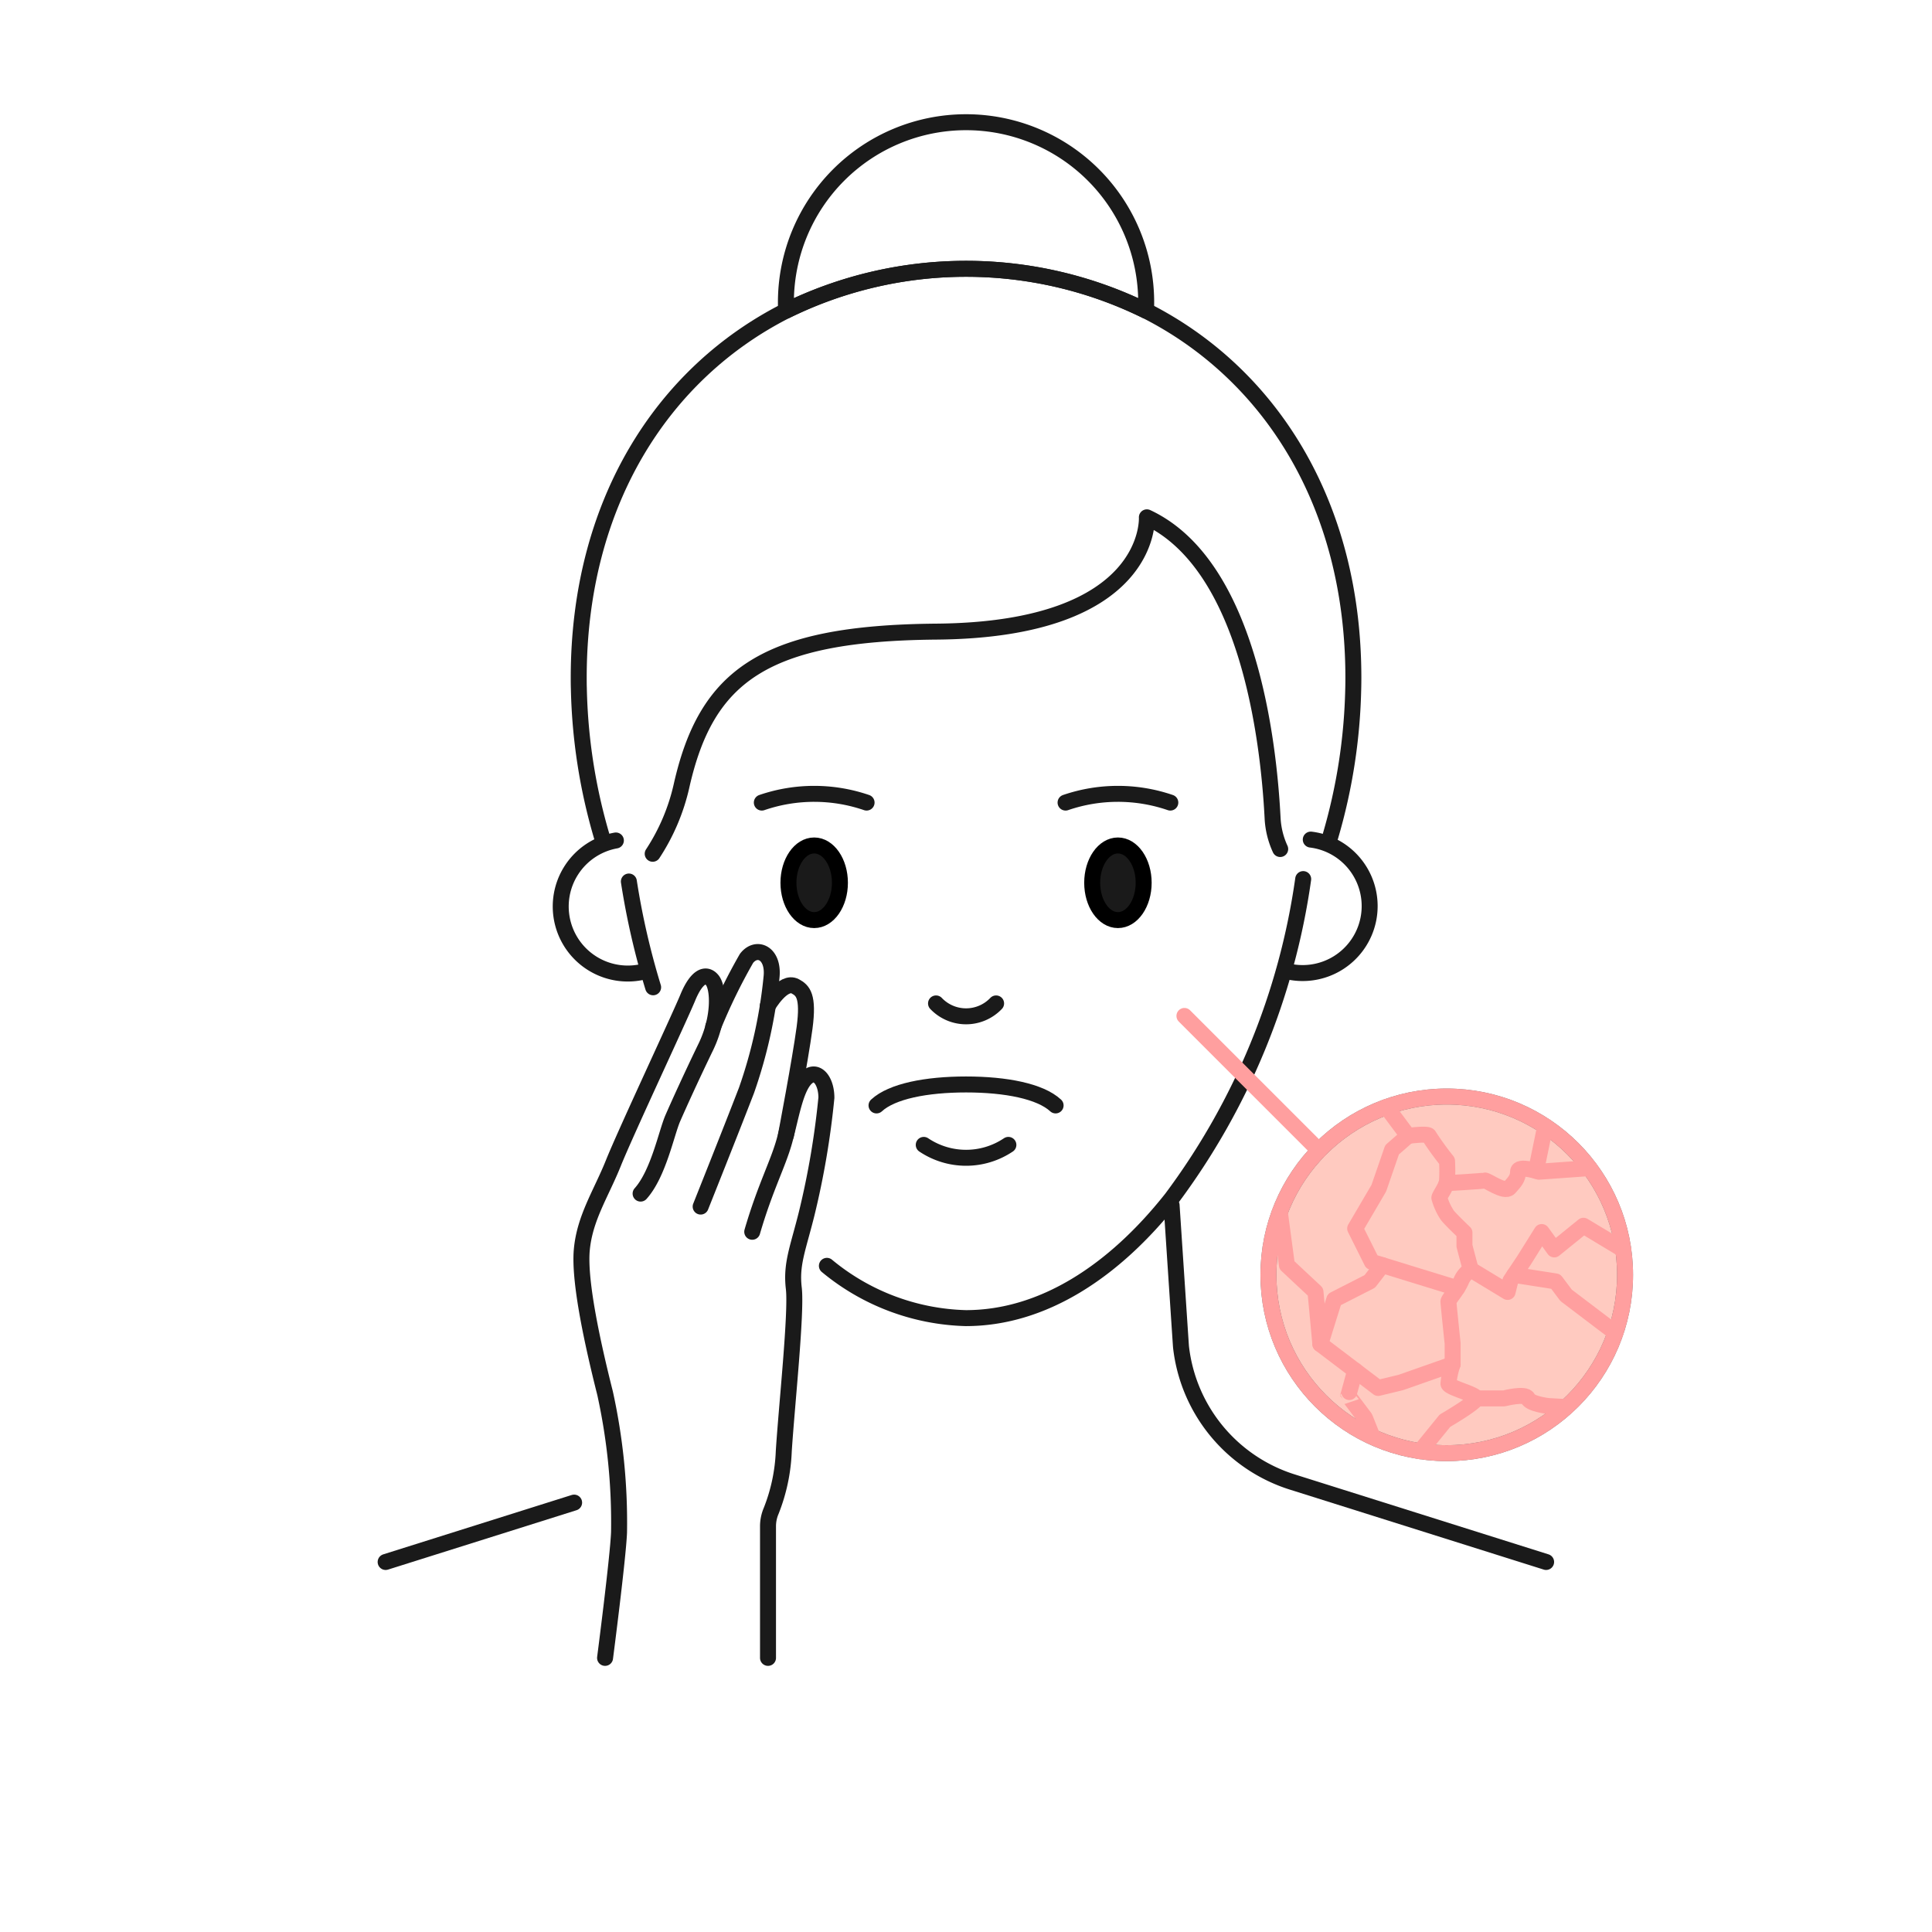 <svg xmlns="http://www.w3.org/2000/svg" xmlns:xlink="http://www.w3.org/1999/xlink" width="121" height="121" viewBox="0 0 121 121"><defs><style>.a{fill:#fff;}.a,.c{stroke:#707070;}.b{clip-path:url(#a);}.c{fill:#ffcac0;}.d,.f{fill:none;stroke-linecap:round;stroke-linejoin:round;}.d{stroke:#1a1a1a;}.e{fill:#1a1a1a;stroke:#000;}.f{stroke:#ff9f9f;}</style><clipPath id="a"><circle class="a" cx="60.5" cy="60.5" r="60.5" transform="translate(0.374 0.275)"/></clipPath></defs><g class="b" transform="translate(-0.374 -0.275)"><g transform="translate(24.526 7.93)"><ellipse class="c" cx="11.168" cy="11.168" rx="11.168" ry="11.168" transform="translate(55.289 61.02)"/><line class="d" y1="3.719" x2="11.805" transform="translate(0 86.452)"/><path class="d" d="M339.189,1304.54s.577,8.744.588,8.859a10.048,10.048,0,0,0,7.033,8.489l15.834,4.988" transform="translate(-289.964 -1236.706)"/><ellipse class="e" cx="1.612" cy="2.337" rx="1.612" ry="2.337" transform="translate(25.228 45.296)"/><ellipse class="e" cx="1.612" cy="2.337" rx="1.612" ry="2.337" transform="translate(44.251 45.296)"/><path class="d" d="M280.078,1277.049c-.961-.89-3.11-1.314-5.608-1.314s-4.647.425-5.608,1.314" transform="translate(-238.118 -1215.471)"/><path class="d" d="M283.044,1256.42a2.595,2.595,0,0,0,3.762,0" transform="translate(-248.573 -1201.231)"/><path class="d" d="M280.117,1290.136a4.753,4.753,0,0,0,5.3,0" transform="translate(-246.415 -1226.087)"/><path class="d" d="M257.036,1251.011a14.2,14.2,0,0,0,8.7,3.274c4.828,0,9.286-2.936,12.884-7.485a43.616,43.616,0,0,0,8.246-20.011" transform="translate(-229.4 -1179.387)"/><path class="d" d="M209.839,1227.366a47.335,47.335,0,0,0,1.519,6.624" transform="translate(-194.605 -1179.812)"/><path class="d" d="M199.319,1225.737a4.2,4.2,0,1,1-1.973-8.15" transform="translate(-182.926 -1172.603)"/><path class="d" d="M254.815,1161.342a5.238,5.238,0,0,1-.476-1.938c-.249-4.86-1.518-15.87-7.874-18.835,0,0,.423,7.042-13.175,7.158-10.767.091-14.408,2.744-15.967,9.651a12.905,12.905,0,0,1-1.808,4.262" transform="translate(-198.789 -1115.824)"/><path class="d" d="M209.839,1227.116" transform="translate(-194.605 -1179.628)"/><path class="d" d="M367.722,1217.376a4.195,4.195,0,1,1-1.652,8.2" transform="translate(-309.781 -1172.448)"/><path class="d" d="M244.959,1116.895a35.357,35.357,0,0,0,1.436-9.281c.006-.22.008-.443.008-.665,0-10.953-5.268-19.069-12.989-22.986a25.516,25.516,0,0,0-22.538,0c-7.724,3.916-12.989,12.034-12.989,22.986,0,.223,0,.445.008.665a35.273,35.273,0,0,0,1.438,9.281" transform="translate(-185.794 -1072.16)"/><path class="d" d="M269.831,1057.688q0,.261-.013.522a25.517,25.517,0,0,0-22.538,0q-.013-.261-.013-.522a11.282,11.282,0,0,1,22.564,0Z" transform="translate(-222.198 -1046.407)"/><path class="d" d="M313.916,1207.11a10.11,10.11,0,0,1,6.56,0" transform="translate(-271.332 -1164.5)"/><path class="d" d="M248.086,1207.11a10.11,10.11,0,0,0-6.56,0" transform="translate(-217.965 -1164.5)"/><ellipse class="f" cx="11.168" cy="11.168" rx="11.168" ry="11.168" transform="translate(55.289 61.02)"/><g transform="translate(56.002 61.674)"><path class="f" d="M390.4,1281.1l1.352,1.813s1.264-.174,1.308,0a18.636,18.636,0,0,0,1.134,1.57,11.7,11.7,0,0,1,0,1.265c-.044.349-.48.916-.48,1.046a3.76,3.76,0,0,0,.5,1.09c.2.261,1.071,1.09,1.071,1.09v.828l.392,1.483a1.555,1.555,0,0,0-.61.741c-.261.567-.785,1.134-.785,1.264s.262,2.616.262,2.616v1.308a5.235,5.235,0,0,0-.262,1.22c.044.262,1.744.654,1.744.916s-1.962,1.4-1.962,1.4l-1.557,1.913" transform="translate(-383.721 -1281.101)"/><path class="f" d="M410.478,1312.149l2.311,1.4.174-.7.872-1.308,1.09-1.744.785,1.09,1.831-1.483,2.493,1.5" transform="translate(-398.522 -1301.965)"/><path class="f" d="M413.686,1295.677l-3.174.225s-1.308-.436-1.308,0-.232.649-.538,1-1.425-.493-1.555-.45-2.383.169-2.383.169" transform="translate(-394.283 -1291.847)"/><line class="f" y1="2.798" x2="0.576" transform="translate(16.046 1.202)"/><path class="f" d="M389.326,1297.536l-5.344-1.645-1.046-2.093,1.483-2.529.828-2.4,1-.872" transform="translate(-378.217 -1286.186)"/><path class="f" d="M411.806,1350.116h1.744s1.352-.349,1.483,0,1.282.48,1.282.48l1.138.063" transform="translate(-399.5 -1331.865)"/><path class="f" d="M382.924,1325.009l-3.227,1.134-1.439.349-3.619-2.747.872-2.791,2.224-1.134.79-1.018" transform="translate(-372.101 -1308.894)"/><path class="f" d="M367.518,1314.413l-.305-3.27-1.788-1.672-.446-3.326" transform="translate(-364.979 -1299.563)"/><path class="f" d="M381.712,1343.906s-.436,1.61-.436,1.591,1.047,1.376,1.047,1.376l.436,1.09" transform="translate(-376.993 -1327.402)"/><path class="f" d="M420.855,1321.132l2.593.406.654.872,3.091,2.345" transform="translate(-406.171 -1310.612)"/></g><line class="f" x1="8.427" y1="8.427" transform="translate(50.028 55.972)"/><g transform="translate(12.257 51.971)"><path class="d" d="M240.232,1309.884v-8.241a2.454,2.454,0,0,1,.2-.97,11.28,11.28,0,0,0,.787-3.725c.179-2.826.808-8.7.628-10.218s.269-2.5.808-4.674a51.791,51.791,0,0,0,1.234-7.256c0-1.06-.606-1.875-1.279-1.223s-.942,2.446-1.346,3.913-1.212,2.935-2.02,5.707" transform="translate(-228.541 -1265.678)"/><path class="d" d="M200,1292.669s.808-6.224.875-7.854a37.64,37.64,0,0,0-.875-8.724c-.74-2.935-1.638-6.957-1.458-8.968s1.212-3.533,1.975-5.435,4.129-9.077,4.667-10.381,1.122-1.576,1.526-1.087.494,2.337-.4,4.185-1.66,3.533-2.064,4.457-.9,3.479-2.02,4.729" transform="translate(-198.514 -1248.463)"/><path class="d" d="M227.739,1248.841a35.478,35.478,0,0,1,2.083-4.269c.628-.815,1.705-.346,1.571,1.131a30.316,30.316,0,0,1-1.571,7.13c-.942,2.446-2.872,7.283-2.872,7.283" transform="translate(-219.477 -1244.175)"/><path class="d" d="M242.948,1253.385s.953-1.643,1.723-1.223c.468.255.849.585.58,2.6s-1.167,6.727-1.167,6.727" transform="translate(-231.271 -1250.013)"/></g></g></g></svg>